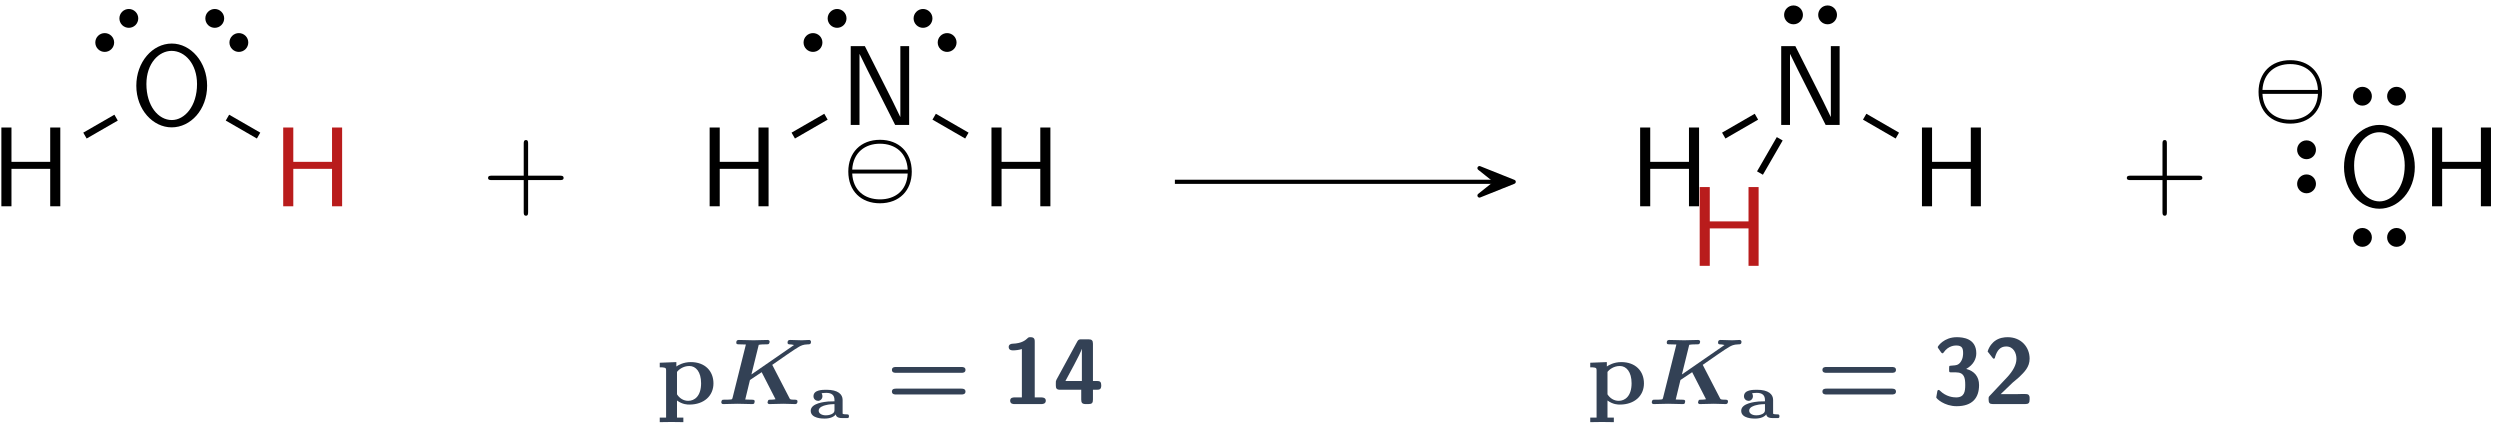 <?xml version="1.0" encoding="UTF-8"?>
<svg xmlns="http://www.w3.org/2000/svg" xmlns:xlink="http://www.w3.org/1999/xlink" width="240" height="41" viewBox="0 0 240 41">
<defs>
<g>
<g id="glyph-0-0">
<path d="M 6.688 0 L 6.688 -7.562 L 5.719 -7.562 L 5.719 -4.266 L 2 -4.266 L 2 -7.562 L 1.031 -7.562 L 1.031 0 L 2 0 L 2 -3.594 L 5.719 -3.594 L 5.719 0 Z M 6.688 0 "/>
</g>
<g id="glyph-0-1">
<path d="M 7.406 -3.766 C 7.406 -6.047 5.828 -7.812 4.016 -7.812 C 2.156 -7.812 0.609 -6.031 0.609 -3.766 C 0.609 -1.453 2.219 0.234 4 0.234 C 5.828 0.234 7.406 -1.469 7.406 -3.766 Z M 6.438 -3.922 C 6.438 -1.797 5.25 -0.469 4.016 -0.469 C 2.719 -0.469 1.578 -1.828 1.578 -3.922 C 1.578 -5.922 2.781 -7.109 4 -7.109 C 5.266 -7.109 6.438 -5.875 6.438 -3.922 Z M 6.438 -3.922 "/>
</g>
<g id="glyph-0-2">
<path d="M 6.656 0 L 6.656 -7.562 L 5.812 -7.562 L 5.812 -0.781 L 5.797 -0.781 L 5.078 -2.266 L 2.406 -7.562 L 1.047 -7.562 L 1.047 0 L 1.891 0 L 1.891 -6.797 L 1.906 -6.797 L 2.641 -5.297 L 5.312 0 Z M 6.656 0 "/>
</g>
<g id="glyph-1-0">
<path d="M 7.859 -2.719 C 7.859 -2.938 7.656 -2.938 7.5 -2.938 L 4.453 -2.938 L 4.453 -6 C 4.453 -6.156 4.453 -6.359 4.25 -6.359 C 4.031 -6.359 4.031 -6.156 4.031 -6 L 4.031 -2.938 L 0.969 -2.938 C 0.812 -2.938 0.609 -2.938 0.609 -2.719 C 0.609 -2.516 0.812 -2.516 0.969 -2.516 L 4.031 -2.516 L 4.031 0.547 C 4.031 0.703 4.031 0.906 4.25 0.906 C 4.453 0.906 4.453 0.703 4.453 0.547 L 4.453 -2.516 L 7.5 -2.516 C 7.656 -2.516 7.859 -2.516 7.859 -2.719 Z M 7.859 -2.719 "/>
</g>
<g id="glyph-2-0">
<path d="M 6.609 -1.984 C 6.609 -3.859 5.359 -5.047 3.562 -5.047 C 1.703 -5.047 0.516 -3.812 0.516 -2 C 0.516 -0.125 1.75 1.047 3.547 1.047 C 5.422 1.047 6.609 -0.188 6.609 -1.984 Z M 6.219 -2.188 L 0.891 -2.188 C 0.984 -3.844 2.141 -4.672 3.547 -4.672 C 5.031 -4.672 6.141 -3.797 6.219 -2.188 Z M 6.219 -1.812 C 6.141 -0.141 4.984 0.672 3.562 0.672 C 2.078 0.672 0.969 -0.188 0.891 -1.812 Z M 6.219 -1.812 "/>
</g>
<g id="glyph-3-0">
<path d="M 5.531 -1.984 C 5.531 -3.172 4.719 -4.031 3.359 -4.031 C 2.641 -4.031 2.141 -3.734 1.969 -3.609 L 1.969 -4.031 L 0.375 -3.969 L 0.375 -3.531 C 0.547 -3.531 0.688 -3.531 0.812 -3.5 C 0.984 -3.469 0.984 -3.375 0.984 -3.188 L 0.984 1.297 L 0.375 1.297 L 0.375 1.734 L 1.5 1.719 L 2.641 1.734 L 2.641 1.297 L 2.031 1.297 L 2.031 -0.344 C 2.562 0.047 3.047 0.047 3.219 0.047 C 4.625 0.047 5.531 -0.797 5.531 -1.984 Z M 4.344 -2 C 4.344 -0.75 3.703 -0.312 3.109 -0.312 C 2.656 -0.312 2.266 -0.562 2.031 -0.938 L 2.031 -3.094 C 2.188 -3.297 2.609 -3.656 3.219 -3.656 C 3.844 -3.656 4.344 -3.094 4.344 -2 Z M 4.344 -2 "/>
</g>
<g id="glyph-3-1">
<path d="M 7.656 -3.281 C 7.656 -3.562 7.375 -3.562 7.25 -3.562 L 0.984 -3.562 C 0.875 -3.562 0.594 -3.562 0.594 -3.281 C 0.594 -3 0.875 -3 1 -3 L 7.25 -3 C 7.375 -3 7.656 -3 7.656 -3.281 Z M 7.656 -1.203 C 7.656 -1.484 7.359 -1.484 7.25 -1.484 L 1 -1.484 C 0.875 -1.484 0.594 -1.484 0.594 -1.203 C 0.594 -0.922 0.875 -0.922 0.984 -0.922 L 7.25 -0.922 C 7.375 -0.922 7.656 -0.922 7.656 -1.203 Z M 7.656 -1.203 "/>
</g>
<g id="glyph-4-0">
<path d="M 7.703 -0.266 C 7.703 -0.422 7.547 -0.422 7.422 -0.422 C 7 -0.422 6.984 -0.453 6.922 -0.594 L 5.281 -3.766 C 5.891 -4.188 7.531 -5.344 7.844 -5.5 C 8.047 -5.609 8.234 -5.719 8.688 -5.734 C 8.859 -5.734 9 -5.734 9 -5.984 C 9 -6.078 8.922 -6.156 8.828 -6.156 C 8.609 -6.156 8.344 -6.125 8.109 -6.125 C 7.75 -6.125 7.359 -6.156 7 -6.156 C 6.922 -6.156 6.75 -6.156 6.75 -5.891 C 6.75 -5.734 6.906 -5.734 6.953 -5.734 C 7.031 -5.734 7.219 -5.719 7.375 -5.672 L 3.281 -2.844 L 3.984 -5.688 C 4.188 -5.734 4.5 -5.734 4.594 -5.734 C 4.719 -5.734 4.891 -5.734 4.938 -5.766 C 5.016 -5.828 5.031 -5.984 5.031 -5.984 C 5.031 -6.109 4.938 -6.156 4.828 -6.156 C 4.609 -6.156 4.375 -6.141 4.156 -6.141 L 3.484 -6.125 L 2.797 -6.141 C 2.562 -6.141 2.312 -6.156 2.078 -6.156 C 2 -6.156 1.828 -6.156 1.828 -5.891 C 1.828 -5.734 1.938 -5.734 2.203 -5.734 C 2.391 -5.734 2.562 -5.719 2.75 -5.719 L 1.469 -0.594 C 1.422 -0.453 1.422 -0.453 1.25 -0.438 C 1.109 -0.422 0.922 -0.422 0.781 -0.422 C 0.547 -0.422 0.531 -0.422 0.5 -0.406 C 0.391 -0.344 0.391 -0.203 0.391 -0.156 C 0.391 -0.156 0.391 0 0.578 0 C 0.812 0 1.047 -0.016 1.266 -0.016 L 1.953 -0.031 L 2.641 -0.016 C 2.875 -0.016 3.109 0 3.344 0 C 3.422 0 3.484 0 3.547 -0.062 C 3.578 -0.109 3.594 -0.266 3.594 -0.266 C 3.594 -0.422 3.469 -0.422 3.234 -0.422 C 3.047 -0.422 2.875 -0.438 2.688 -0.438 L 3.141 -2.312 L 4.266 -3.062 L 5.594 -0.469 C 5.422 -0.422 5.141 -0.422 5.109 -0.422 C 5 -0.422 4.938 -0.422 4.891 -0.359 C 4.859 -0.312 4.828 -0.156 4.828 -0.156 C 4.828 -0.156 4.828 0 5.016 0 L 6.344 -0.031 L 6.922 -0.016 C 7.109 -0.016 7.297 0 7.469 0 C 7.531 0 7.703 0 7.703 -0.266 Z M 7.703 -0.266 "/>
</g>
<g id="glyph-5-0">
<path d="M 3.938 -0.172 C 3.938 -0.359 3.859 -0.359 3.703 -0.359 C 3.484 -0.359 3.406 -0.375 3.328 -0.422 L 3.328 -1.75 C 3.328 -2.281 2.891 -2.719 1.781 -2.719 C 1.391 -2.719 0.531 -2.719 0.531 -2.094 C 0.531 -1.812 0.766 -1.656 0.969 -1.656 C 1.172 -1.656 1.391 -1.828 1.391 -2.094 C 1.391 -2.188 1.375 -2.266 1.328 -2.344 L 1.312 -2.375 C 1.312 -2.406 1.719 -2.422 1.766 -2.422 C 2.281 -2.422 2.547 -2.203 2.547 -1.734 L 2.547 -1.609 C 2.5 -1.609 2.297 -1.609 1.953 -1.594 C 1.656 -1.562 0.266 -1.453 0.266 -0.703 C 0.266 0.047 1.406 0.047 1.594 0.047 C 2.188 0.047 2.531 -0.156 2.672 -0.359 C 2.703 -0.031 3.078 0 3.328 0 L 3.734 0 C 3.844 0 3.938 0 3.938 -0.172 Z M 2.547 -0.812 C 2.547 -0.672 2.547 -0.516 2.297 -0.391 C 2.047 -0.266 1.766 -0.266 1.719 -0.266 C 1.328 -0.266 1.031 -0.438 1.031 -0.719 C 1.031 -1.062 1.531 -1.203 1.672 -1.234 C 1.797 -1.266 2 -1.328 2.547 -1.344 Z M 2.547 -0.812 "/>
</g>
<g id="glyph-6-0">
<path d="M 4.25 -0.328 C 4.25 -0.641 3.906 -0.641 3.812 -0.641 L 3.188 -0.641 L 3.188 -5.984 C 3.188 -6.156 3.188 -6.422 2.797 -6.422 C 2.609 -6.422 2.578 -6.406 2.469 -6.297 C 2.312 -6.156 1.969 -5.828 1.078 -5.797 C 0.922 -5.797 0.688 -5.734 0.688 -5.484 C 0.688 -5.156 1 -5.156 1.109 -5.156 C 1.375 -5.156 1.688 -5.203 1.953 -5.281 L 1.953 -0.641 L 1.25 -0.641 C 1.141 -0.641 0.828 -0.641 0.828 -0.328 C 0.828 0 1.141 0 1.25 0 L 3.812 0 C 3.906 0 4.25 0 4.25 -0.328 Z M 4.25 -0.328 "/>
</g>
<g id="glyph-6-1">
<path d="M 4.641 -1.797 C 4.641 -2.125 4.531 -2.219 4.219 -2.219 L 3.844 -2.219 L 3.844 -5.797 C 3.844 -6.109 3.734 -6.219 3.406 -6.219 L 2.75 -6.219 C 2.578 -6.219 2.453 -6.219 2.344 -6.016 L 0.344 -2.344 C 0.281 -2.219 0.281 -2.188 0.281 -2.031 L 0.281 -1.797 C 0.281 -1.516 0.344 -1.375 0.703 -1.375 L 2.719 -1.375 L 2.719 -0.438 C 2.719 -0.141 2.797 0 3.156 0 L 3.406 0 C 3.75 0 3.844 -0.109 3.844 -0.438 L 3.844 -1.375 L 4.219 -1.375 C 4.5 -1.375 4.641 -1.438 4.641 -1.797 Z M 2.781 -2.219 L 1.203 -2.219 C 2.641 -4.859 2.719 -5.125 2.766 -5.281 L 2.781 -5.281 Z M 2.781 -2.219 "/>
</g>
<g id="glyph-6-2">
<path d="M 4.516 -1.828 C 4.516 -2.625 4.078 -3.172 3.281 -3.375 C 4 -3.781 4.25 -4.359 4.25 -4.875 C 4.25 -6.312 2.953 -6.422 2.375 -6.422 C 1.141 -6.422 0.547 -5.547 0.547 -5.469 C 0.547 -5.422 0.609 -5.344 0.609 -5.344 L 0.859 -4.984 C 0.938 -4.875 1 -4.875 1 -4.875 C 1.062 -4.875 1.078 -4.906 1.125 -4.969 C 1.578 -5.625 2.219 -5.625 2.328 -5.625 C 2.906 -5.625 2.984 -5.328 2.984 -4.891 C 2.984 -4.766 2.984 -4.328 2.703 -3.984 C 2.5 -3.734 2.266 -3.719 2 -3.703 C 1.906 -3.688 1.734 -3.688 1.703 -3.672 C 1.641 -3.641 1.641 -3.594 1.641 -3.438 L 1.641 -3.281 C 1.641 -3.047 1.656 -3.047 1.891 -3.047 L 2.281 -3.047 C 3.094 -3.047 3.188 -2.531 3.188 -1.844 C 3.188 -1.234 3.125 -0.641 2.312 -0.641 C 2.031 -0.641 1.359 -0.703 0.766 -1.281 C 0.688 -1.359 0.672 -1.359 0.641 -1.359 C 0.547 -1.359 0.531 -1.281 0.516 -1.266 C 0.516 -1.266 0.406 -0.688 0.406 -0.641 C 0.406 -0.531 1.188 0.203 2.359 0.203 C 3.906 0.203 4.516 -0.625 4.516 -1.828 Z M 4.516 -1.828 "/>
</g>
<g id="glyph-6-3">
<path d="M 4.438 -0.438 L 4.438 -0.531 C 4.438 -0.688 4.438 -0.859 4.25 -0.938 C 4.172 -0.969 3.891 -0.969 3.719 -0.969 L 3.109 -0.953 L 1.656 -0.953 L 2.828 -2.078 C 2.969 -2.203 3.312 -2.469 3.438 -2.594 C 3.938 -3.078 4.438 -3.562 4.438 -4.359 C 4.438 -5.453 3.641 -6.422 2.328 -6.422 C 2.016 -6.422 1.5 -6.375 1.062 -6.031 C 0.984 -5.969 0.578 -5.641 0.406 -5.047 L 0.859 -4.469 C 0.922 -4.391 0.938 -4.359 1 -4.359 C 1.078 -4.359 1.109 -4.422 1.125 -4.531 C 1.312 -5.141 1.609 -5.531 2.188 -5.531 C 2.891 -5.531 3.172 -4.891 3.172 -4.344 C 3.172 -3.766 2.828 -3.172 2.297 -2.594 L 0.578 -0.766 C 0.5 -0.672 0.5 -0.656 0.5 -0.5 L 0.5 -0.438 C 0.5 -0.109 0.594 0 0.922 0 L 4 0 C 4.344 0 4.438 -0.109 4.438 -0.438 Z M 4.438 -0.438 "/>
</g>
</g>
</defs>
<g fill="rgb(0%, 0%, 0%)" fill-opacity="1">
<use xlink:href="#glyph-0-0" x="-0.899" y="19.803"/>
</g>
<g fill="rgb(0%, 0%, 0%)" fill-opacity="1">
<use xlink:href="#glyph-0-1" x="12.477" y="11.993"/>
</g>
<path fill-rule="nonzero" fill="rgb(0%, 0%, 0%)" fill-opacity="1" stroke-width="0.399" stroke-linecap="butt" stroke-linejoin="miter" stroke="rgb(0%, 0%, 0%)" stroke-opacity="1" stroke-miterlimit="10" d="M 0.66 -0.659 C 0.382 -0.932 0.382 -1.382 0.66 -1.655 C 0.933 -1.929 1.378 -1.929 1.656 -1.655 C 1.929 -1.382 1.929 -0.932 1.656 -0.659 C 1.378 -0.386 0.933 -0.386 0.66 -0.659 Z M -1.657 1.653 C -1.93 1.38 -1.93 0.935 -1.657 0.657 C -1.379 0.384 -0.934 0.384 -0.661 0.657 C -0.383 0.935 -0.383 1.38 -0.661 1.653 C -0.934 1.931 -1.379 1.931 -1.657 1.653 Z M -1.657 1.653 " transform="matrix(1, 0, 0, -1, 21.774, 2.923)"/>
<path fill-rule="nonzero" fill="rgb(0%, 0%, 0%)" fill-opacity="1" stroke-width="0.399" stroke-linecap="butt" stroke-linejoin="miter" stroke="rgb(0%, 0%, 0%)" stroke-opacity="1" stroke-miterlimit="10" d="M 0.657 0.657 C 0.935 0.384 1.38 0.384 1.657 0.657 C 1.931 0.935 1.931 1.38 1.657 1.653 C 1.38 1.931 0.935 1.931 0.657 1.653 C 0.384 1.38 0.384 0.935 0.657 0.657 Z M -1.655 -1.655 C -1.382 -1.929 -0.933 -1.929 -0.659 -1.655 C -0.382 -1.382 -0.382 -0.932 -0.659 -0.659 C -0.933 -0.386 -1.382 -0.386 -1.655 -0.659 C -1.929 -0.932 -1.929 -1.382 -1.655 -1.655 Z M -1.655 -1.655 " transform="matrix(1, 0, 0, -1, 11.21, 2.923)"/>
<path fill="none" stroke-width="0.651" stroke-linecap="butt" stroke-linejoin="miter" stroke="rgb(0%, 0%, 0%)" stroke-opacity="1" stroke-miterlimit="10" d="M 5.192 6.787 L 8.181 8.51 " transform="matrix(1, 0, 0, -1, 2.964, 19.803)"/>
<g fill="rgb(72.549%, 10.979%, 10.979%)" fill-opacity="1">
<use xlink:href="#glyph-0-0" x="26.156" y="19.803"/>
</g>
<path fill="none" stroke-width="0.651" stroke-linecap="butt" stroke-linejoin="miter" stroke="rgb(0%, 0%, 0%)" stroke-opacity="1" stroke-miterlimit="10" d="M 18.872 8.51 L 21.86 6.787 " transform="matrix(1, 0, 0, -1, 2.964, 19.803)"/>
<g fill="rgb(0%, 0%, 0%)" fill-opacity="1">
<use xlink:href="#glyph-1-0" x="46.246" y="19.803"/>
</g>
<g fill="rgb(0%, 0%, 0%)" fill-opacity="1">
<use xlink:href="#glyph-0-0" x="67.095" y="19.803"/>
</g>
<g fill="rgb(0%, 0%, 0%)" fill-opacity="1">
<use xlink:href="#glyph-0-2" x="80.622" y="11.993"/>
</g>
<path fill-rule="nonzero" fill="rgb(0%, 0%, 0%)" fill-opacity="1" stroke-width="0.399" stroke-linecap="butt" stroke-linejoin="miter" stroke="rgb(0%, 0%, 0%)" stroke-opacity="1" stroke-miterlimit="10" d="M 0.659 -0.659 C 0.385 -0.932 0.385 -1.382 0.659 -1.655 C 0.932 -1.929 1.381 -1.929 1.655 -1.655 C 1.932 -1.382 1.932 -0.932 1.655 -0.659 C 1.381 -0.386 0.932 -0.386 0.659 -0.659 Z M -1.654 1.653 C -1.931 1.38 -1.931 0.935 -1.654 0.657 C -1.38 0.384 -0.935 0.384 -0.658 0.657 C -0.384 0.935 -0.384 1.38 -0.658 1.653 C -0.935 1.931 -1.38 1.931 -1.654 1.653 Z M -1.654 1.653 " transform="matrix(1, 0, 0, -1, 89.767, 2.923)"/>
<path fill-rule="nonzero" fill="rgb(0%, 0%, 0%)" fill-opacity="1" stroke-width="0.399" stroke-linecap="butt" stroke-linejoin="miter" stroke="rgb(0%, 0%, 0%)" stroke-opacity="1" stroke-miterlimit="10" d="M 0.659 0.657 C 0.933 0.384 1.382 0.384 1.655 0.657 C 1.929 0.935 1.929 1.38 1.655 1.653 C 1.382 1.931 0.933 1.931 0.659 1.653 C 0.382 1.38 0.382 0.935 0.659 0.657 Z M -1.657 -1.655 C -1.38 -1.929 -0.934 -1.929 -0.657 -1.655 C -0.384 -1.382 -0.384 -0.932 -0.657 -0.659 C -0.934 -0.386 -1.38 -0.386 -1.657 -0.659 C -1.931 -0.932 -1.931 -1.382 -1.657 -1.655 Z M -1.657 -1.655 " transform="matrix(1, 0, 0, -1, 79.204, 2.923)"/>
<g fill="rgb(0%, 0%, 0%)" fill-opacity="1">
<use xlink:href="#glyph-2-0" x="80.921" y="18.468"/>
</g>
<path fill="none" stroke-width="0.651" stroke-linecap="butt" stroke-linejoin="miter" stroke="rgb(0%, 0%, 0%)" stroke-opacity="1" stroke-miterlimit="10" d="M 5.194 6.787 L 8.335 8.6 " transform="matrix(1, 0, 0, -1, 70.958, 19.803)"/>
<g fill="rgb(0%, 0%, 0%)" fill-opacity="1">
<use xlink:href="#glyph-0-0" x="94.15" y="19.803"/>
</g>
<path fill="none" stroke-width="0.651" stroke-linecap="butt" stroke-linejoin="miter" stroke="rgb(0%, 0%, 0%)" stroke-opacity="1" stroke-miterlimit="10" d="M 18.722 8.6 L 21.862 6.787 " transform="matrix(1, 0, 0, -1, 70.958, 19.803)"/>
<g fill="rgb(20%, 25.49%, 33.333%)" fill-opacity="1">
<use xlink:href="#glyph-3-0" x="62.961" y="38.792"/>
</g>
<g fill="rgb(20%, 25.49%, 33.333%)" fill-opacity="1">
<use xlink:href="#glyph-4-0" x="68.855" y="38.792"/>
</g>
<g fill="rgb(20%, 25.49%, 33.333%)" fill-opacity="1">
<use xlink:href="#glyph-5-0" x="77.563" y="40.137"/>
</g>
<g fill="rgb(20%, 25.49%, 33.333%)" fill-opacity="1">
<use xlink:href="#glyph-3-1" x="85.031" y="38.792"/>
</g>
<g fill="rgb(20%, 25.49%, 33.333%)" fill-opacity="1">
<use xlink:href="#glyph-6-0" x="96.147" y="38.792"/>
<use xlink:href="#glyph-6-1" x="101.079" y="38.792"/>
</g>
<path fill="none" stroke-width="0.399" stroke-linecap="butt" stroke-linejoin="miter" stroke="rgb(0%, 0%, 0%)" stroke-opacity="1" stroke-miterlimit="10" d="M 117.324 2.35 L 148.117 2.35 " transform="matrix(1, 0, 0, -1, -4.535, 19.803)"/>
<path fill-rule="nonzero" fill="rgb(0%, 0%, 0%)" fill-opacity="1" stroke-width="0.399" stroke-linecap="butt" stroke-linejoin="round" stroke="rgb(0%, 0%, 0%)" stroke-opacity="1" stroke-miterlimit="10" d="M 4.445 0.001 L 1.16 1.314 L 2.809 0.001 L 1.16 -1.315 Z M 4.445 0.001 " transform="matrix(1, 0, 0, -1, 140.871, 17.455)"/>
<g fill="rgb(0%, 0%, 0%)" fill-opacity="1">
<use xlink:href="#glyph-0-0" x="156.422" y="19.803"/>
</g>
<g fill="rgb(0%, 0%, 0%)" fill-opacity="1">
<use xlink:href="#glyph-0-2" x="169.949" y="11.993"/>
</g>
<path fill-rule="nonzero" fill="rgb(0%, 0%, 0%)" fill-opacity="1" stroke-width="0.399" stroke-linecap="butt" stroke-linejoin="miter" stroke="rgb(0%, 0%, 0%)" stroke-opacity="1" stroke-miterlimit="10" d="M 0.933 -0.002 C 0.933 -0.388 1.246 -0.705 1.636 -0.705 C 2.027 -0.705 2.339 -0.388 2.339 -0.002 C 2.339 0.389 2.027 0.705 1.636 0.705 C 1.246 0.705 0.933 0.389 0.933 -0.002 Z M -2.34 -0.002 C -2.34 -0.388 -2.024 -0.705 -1.637 -0.705 C -1.247 -0.705 -0.93 -0.388 -0.93 -0.002 C -0.93 0.389 -1.247 0.705 -1.637 0.705 C -2.024 0.705 -2.34 0.389 -2.34 -0.002 Z M -2.34 -0.002 " transform="matrix(1, 0, 0, -1, 173.813, 1.428)"/>
<path fill="none" stroke-width="0.651" stroke-linecap="butt" stroke-linejoin="miter" stroke="rgb(0%, 0%, 0%)" stroke-opacity="1" stroke-miterlimit="10" d="M 5.195 6.787 L 8.332 8.6 " transform="matrix(1, 0, 0, -1, 160.285, 19.803)"/>
<g fill="rgb(72.549%, 10.979%, 10.979%)" fill-opacity="1">
<use xlink:href="#glyph-0-0" x="162.139" y="25.52"/>
</g>
<path fill="none" stroke-width="0.651" stroke-linecap="butt" stroke-linejoin="miter" stroke="rgb(0%, 0%, 0%)" stroke-opacity="1" stroke-miterlimit="10" d="M 10.57 6.479 L 8.672 3.19 " transform="matrix(1, 0, 0, -1, 160.285, 19.803)"/>
<g fill="rgb(0%, 0%, 0%)" fill-opacity="1">
<use xlink:href="#glyph-0-0" x="183.477" y="19.803"/>
</g>
<path fill="none" stroke-width="0.651" stroke-linecap="butt" stroke-linejoin="miter" stroke="rgb(0%, 0%, 0%)" stroke-opacity="1" stroke-miterlimit="10" d="M 18.723 8.6 L 21.86 6.787 " transform="matrix(1, 0, 0, -1, 160.285, 19.803)"/>
<g fill="rgb(20%, 25.49%, 33.333%)" fill-opacity="1">
<use xlink:href="#glyph-3-0" x="152.288" y="38.792"/>
</g>
<g fill="rgb(20%, 25.49%, 33.333%)" fill-opacity="1">
<use xlink:href="#glyph-4-0" x="158.182" y="38.792"/>
</g>
<g fill="rgb(20%, 25.49%, 33.333%)" fill-opacity="1">
<use xlink:href="#glyph-5-0" x="166.89" y="40.137"/>
</g>
<g fill="rgb(20%, 25.49%, 33.333%)" fill-opacity="1">
<use xlink:href="#glyph-3-1" x="174.358" y="38.792"/>
</g>
<g fill="rgb(20%, 25.49%, 33.333%)" fill-opacity="1">
<use xlink:href="#glyph-6-2" x="185.474" y="38.792"/>
<use xlink:href="#glyph-6-3" x="190.406" y="38.792"/>
</g>
<g fill="rgb(0%, 0%, 0%)" fill-opacity="1">
<use xlink:href="#glyph-1-0" x="203.567" y="19.803"/>
</g>
<g fill="rgb(0%, 0%, 0%)" fill-opacity="1">
<use xlink:href="#glyph-0-1" x="224.416" y="19.803"/>
</g>
<path fill-rule="nonzero" fill="rgb(0%, 0%, 0%)" fill-opacity="1" stroke-width="0.399" stroke-linecap="butt" stroke-linejoin="miter" stroke="rgb(0%, 0%, 0%)" stroke-opacity="1" stroke-miterlimit="10" d="M -0.931 -0.001 C -0.931 0.39 -1.247 0.706 -1.638 0.706 C -2.025 0.706 -2.341 0.39 -2.341 -0.001 C -2.341 -0.388 -2.025 -0.704 -1.638 -0.704 C -1.247 -0.704 -0.931 -0.388 -0.931 -0.001 Z M 2.342 -0.001 C 2.342 0.39 2.026 0.706 1.635 0.706 C 1.249 0.706 0.932 0.39 0.932 -0.001 C 0.932 -0.388 1.249 -0.704 1.635 -0.704 C 2.026 -0.704 2.342 -0.388 2.342 -0.001 Z M 2.342 -0.001 " transform="matrix(1, 0, 0, -1, 228.431, 22.792)"/>
<path fill-rule="nonzero" fill="rgb(0%, 0%, 0%)" fill-opacity="1" stroke-width="0.399" stroke-linecap="butt" stroke-linejoin="miter" stroke="rgb(0%, 0%, 0%)" stroke-opacity="1" stroke-miterlimit="10" d="M 0.932 -0 C 0.932 -0.391 1.249 -0.703 1.635 -0.703 C 2.026 -0.703 2.342 -0.391 2.342 -0 C 2.342 0.39 2.026 0.703 1.635 0.703 C 1.249 0.703 0.932 0.39 0.932 -0 Z M -2.341 -0 C -2.341 -0.391 -2.025 -0.703 -1.638 -0.703 C -1.247 -0.703 -0.931 -0.391 -0.931 -0 C -0.931 0.39 -1.247 0.703 -1.638 0.703 C -2.025 0.703 -2.341 0.39 -2.341 -0 Z M -2.341 -0 " transform="matrix(1, 0, 0, -1, 228.431, 9.238)"/>
<path fill-rule="nonzero" fill="rgb(0%, 0%, 0%)" fill-opacity="1" stroke-width="0.399" stroke-linecap="butt" stroke-linejoin="miter" stroke="rgb(0%, 0%, 0%)" stroke-opacity="1" stroke-miterlimit="10" d="M -0.001 0.933 C 0.389 0.933 0.706 1.245 0.706 1.636 C 0.706 2.027 0.389 2.339 -0.001 2.339 C -0.388 2.339 -0.704 2.027 -0.704 1.636 C -0.704 1.245 -0.388 0.933 -0.001 0.933 Z M -0.001 -2.34 C 0.389 -2.34 0.706 -2.024 0.706 -1.637 C 0.706 -1.247 0.389 -0.93 -0.001 -0.93 C -0.388 -0.93 -0.704 -1.247 -0.704 -1.637 C -0.704 -2.024 -0.388 -2.34 -0.001 -2.34 Z M -0.001 -2.34 " transform="matrix(1, 0, 0, -1, 221.427, 16.015)"/>
<g fill="rgb(0%, 0%, 0%)" fill-opacity="1">
<use xlink:href="#glyph-2-0" x="216.304" y="10.823"/>
</g>
<g fill="rgb(0%, 0%, 0%)" fill-opacity="1">
<use xlink:href="#glyph-0-0" x="232.446" y="19.803"/>
</g>
</svg>
